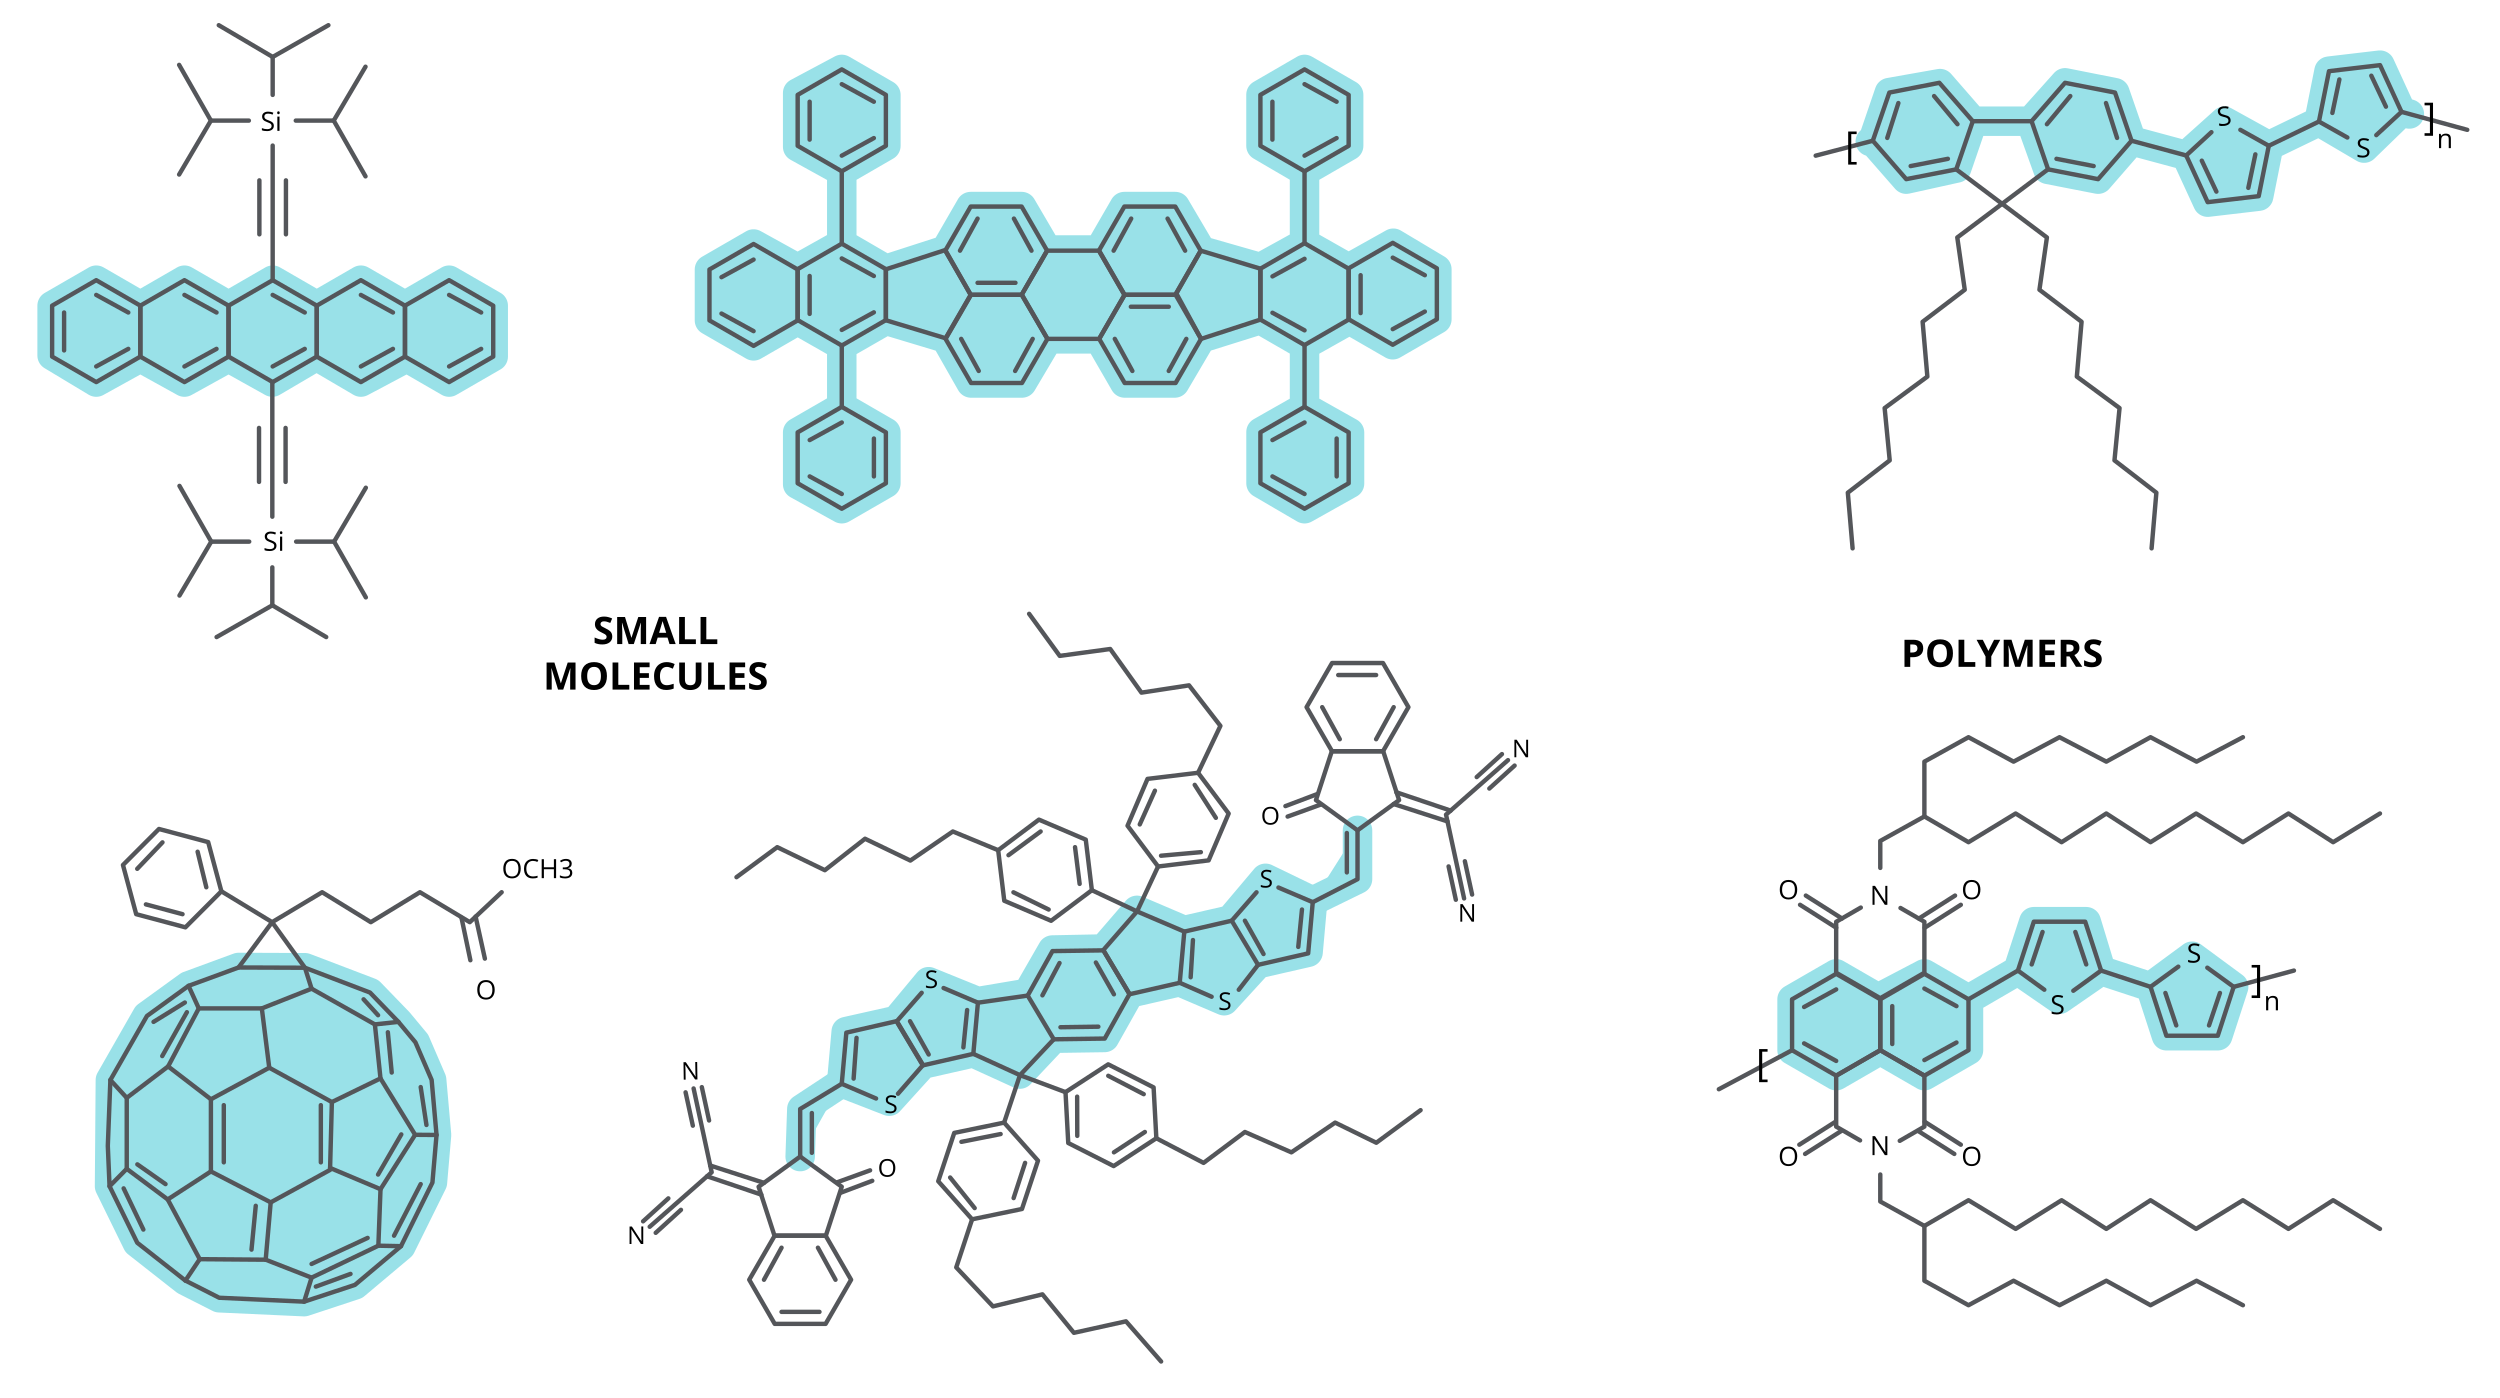 <svg viewBox="0 0 848 474.11" height="474.11" width="848" xmlns="http://www.w3.org/2000/svg">
  <defs>
    <style>
      .cls-1 {
        fill: #99e1e8;
        stroke: #99e1e8;
        stroke-width: 10px;
      }

      .cls-1, .cls-2 {
        stroke-linecap: round;
        stroke-linejoin: round;
      }

      .cls-2 {
        fill: none;
        stroke: #54565a;
        stroke-width: 1.5px;
      }
    </style>
  </defs>
  <g data-sanitized-data-name="Layer 3" data-name="Layer 3" id="Layer_3">
    <polygon points="287.04 349.91 285.48 367.27 301.61 373.53 312.98 360.99 330.11 357.11 345.94 364.33 357.41 352.17 374.68 351.91 383.13 336.88 400.13 332.99 415.23 339.45 426.71 326.9 443.7 323.02 445.26 305.66 429.26 297.92 417.35 312.04 401.69 315.63 385.66 308.79 374.35 321.9 356.97 322.25 348.55 336.9 331.67 339.75 314.97 332.99 304.08 346.09 287.04 349.91" class="cls-1"></polygon>
    <polyline points="285.48 367.27 271.98 376.17 271.42 392.31" class="cls-1"></polyline>
    <polyline points="445.26 305.66 460.47 298.22 460.47 281.65" class="cls-1"></polyline>
    <polygon points="255.61 82.77 240.65 91.41 240.65 108.68 255.61 117.32 270.57 108.68 285.53 117.21 285.53 138.01 270.57 146.65 270.57 164.29 285.53 172.56 300.49 163.93 300.49 146.65 285.53 138.01 285.53 117.21 300.49 108.63 320.74 114.73 329.38 129.91 346.65 129.91 355.51 114.95 372.85 114.95 381.49 129.91 398.46 129.91 407.4 114.72 427.53 108.41 442.5 117.05 442.5 138.14 427.74 146.53 427.74 163.93 442.5 172.56 457.76 164.01 457.76 146.71 442.5 138.14 442.5 117.05 457.76 108.48 472.42 116.94 487.38 108.3 487.38 91.32 472.61 82.5 457.46 90.98 442.5 82.5 442.5 58.1 457.46 49.46 457.46 32.18 442.5 23.54 427.73 32.11 427.73 49.46 442.5 58.1 442.5 82.5 427.53 90.77 407.47 85.03 398.65 70.07 381.38 70.07 372.86 84.81 355.18 84.81 346.54 70.07 329.26 70.07 320.74 84.81 300.49 91.35 285.53 82.66 285.53 58.1 300.49 49.46 300.49 32.18 285.53 23.54 270.57 31.53 270.57 49.82 285.53 58.1 285.53 82.66 270.57 91.04 255.61 82.77" class="cls-1"></polygon>
    <polygon points="17.68 103.68 32.64 95.04 47.6 103.68 62.56 95.04 77.53 103.68 92.49 95.04 107.45 103.68 122.41 95.04 137.37 103.68 152.33 95.04 167.3 103.68 167.3 120.96 152.33 129.6 138 121.32 122.41 129.6 107.38 120.78 92.37 129.6 77.53 121.32 62.56 129.6 47.6 121.32 32.64 129.6 17.68 120.59 17.68 103.68" class="cls-1"></polygon>
    <polygon points="49.85 344.61 37.44 366.34 37.16 402.38 46.56 421.55 62.89 434.38 74.36 440.2 103.16 441.52 120.4 435.83 136.01 422.7 146.68 401.12 148.07 384.98 146.41 366.3 140.91 353.56 135.13 346.62 125.5 336.67 103.44 328.26 80.92 328.17 63.95 334.4 49.85 344.61" class="cls-1"></polygon>
    <g>
      <path d="M207.68,215.92c0,.83-.3,1.48-.9,1.96s-1.43.72-2.49.72c-.98,0-1.85-.18-2.6-.55v-1.81c.62.28,1.14.47,1.57.58s.82.17,1.18.17c.43,0,.75-.08.98-.25.23-.16.34-.41.34-.73,0-.18-.05-.34-.15-.48-.1-.14-.25-.28-.44-.41-.19-.13-.59-.34-1.19-.62-.56-.26-.98-.52-1.26-.76s-.5-.53-.67-.85c-.17-.32-.25-.7-.25-1.13,0-.81.28-1.45.83-1.92.55-.47,1.31-.7,2.28-.7.48,0,.93.06,1.37.17.43.11.89.27,1.36.48l-.63,1.51c-.49-.2-.9-.34-1.22-.42-.32-.08-.64-.12-.95-.12-.37,0-.65.09-.85.26-.2.17-.3.4-.3.67,0,.17.04.32.12.45s.21.25.38.37c.17.12.59.33,1.23.64.86.41,1.45.82,1.77,1.23s.48.92.48,1.52Z"></path>
      <path d="M213.23,218.47l-2.21-7.21h-.06c.08,1.47.12,2.44.12,2.94v4.27h-1.74v-9.19h2.65l2.17,7.03h.04l2.31-7.03h2.65v9.19h-1.82v-4.35c0-.21,0-.44,0-.71,0-.27.03-.98.08-2.14h-.06l-2.37,7.2h-1.78Z"></path>
      <path d="M227.1,218.47l-.67-2.19h-3.35l-.67,2.19h-2.1l3.24-9.23h2.38l3.26,9.23h-2.1ZM225.97,214.65c-.62-1.98-.96-3.1-1.04-3.36s-.13-.46-.17-.62c-.14.54-.53,1.86-1.19,3.98h2.39Z"></path>
      <path d="M230.36,218.47v-9.19h1.95v7.58h3.73v1.61h-5.68Z"></path>
      <path d="M237.63,218.47v-9.19h1.95v7.58h3.73v1.61h-5.68Z"></path>
      <path d="M189.29,233.91l-2.21-7.21h-.06c.08,1.47.12,2.44.12,2.94v4.27h-1.74v-9.19h2.65l2.17,7.03h.04l2.31-7.03h2.65v9.19h-1.82v-4.35c0-.21,0-.44,0-.71,0-.27.03-.98.08-2.14h-.06l-2.37,7.2h-1.78Z"></path>
      <path d="M205.87,229.31c0,1.52-.38,2.69-1.13,3.51-.75.82-1.84,1.23-3.24,1.23s-2.49-.41-3.24-1.23c-.75-.82-1.13-1.99-1.13-3.52s.38-2.7,1.13-3.5,1.84-1.21,3.25-1.21,2.49.41,3.24,1.22c.75.81,1.12,1.98,1.12,3.51ZM199.17,229.31c0,1.03.19,1.8.58,2.32s.97.78,1.75.78c1.55,0,2.33-1.03,2.33-3.1s-.77-3.1-2.32-3.1c-.78,0-1.36.26-1.75.78-.39.52-.59,1.3-.59,2.32Z"></path>
      <path d="M207.78,233.91v-9.19h1.95v7.58h3.73v1.61h-5.68Z"></path>
      <path d="M220.34,233.91h-5.29v-9.19h5.29v1.6h-3.34v2.02h3.11v1.6h-3.11v2.37h3.34v1.61Z"></path>
      <path d="M226.16,226.22c-.73,0-1.3.28-1.7.83-.4.55-.6,1.32-.6,2.3,0,2.05.77,3.07,2.31,3.07.65,0,1.43-.16,2.34-.48v1.63c-.75.31-1.6.47-2.53.47-1.34,0-2.36-.41-3.07-1.22-.71-.81-1.06-1.97-1.06-3.49,0-.96.17-1.79.52-2.51s.85-1.27,1.5-1.65c.65-.38,1.42-.58,2.29-.58s1.79.22,2.69.65l-.63,1.58c-.34-.16-.69-.31-1.04-.43-.35-.12-.69-.18-1.02-.18Z"></path>
      <path d="M237.94,224.73v5.95c0,.68-.15,1.27-.46,1.79s-.74.9-1.32,1.18c-.57.27-1.25.41-2.04.41-1.18,0-2.1-.3-2.75-.91-.65-.61-.98-1.43-.98-2.49v-5.92h1.94v5.62c0,.71.14,1.23.43,1.56s.76.5,1.41.5,1.1-.17,1.39-.5c.29-.33.43-.86.43-1.57v-5.61h1.94Z"></path>
      <path d="M240.19,233.91v-9.19h1.95v7.58h3.73v1.61h-5.68Z"></path>
      <path d="M252.75,233.91h-5.29v-9.19h5.29v1.6h-3.34v2.02h3.11v1.6h-3.11v2.37h3.34v1.61Z"></path>
      <path d="M260.09,231.36c0,.83-.3,1.48-.9,1.96s-1.43.72-2.49.72c-.98,0-1.85-.18-2.6-.55v-1.81c.62.28,1.14.47,1.57.58s.82.17,1.18.17c.43,0,.75-.08.98-.25.23-.16.34-.41.34-.73,0-.18-.05-.34-.15-.48-.1-.14-.25-.28-.44-.41-.19-.13-.59-.34-1.19-.62-.56-.26-.98-.52-1.26-.76s-.5-.53-.67-.85c-.17-.32-.25-.7-.25-1.13,0-.81.28-1.45.83-1.92.55-.47,1.31-.7,2.28-.7.48,0,.93.06,1.37.17.43.11.89.27,1.36.48l-.63,1.51c-.49-.2-.9-.34-1.22-.42-.32-.08-.64-.12-.95-.12-.37,0-.65.09-.85.26-.2.17-.3.4-.3.67,0,.17.04.32.12.45s.21.25.38.37c.17.12.59.33,1.23.64.86.41,1.45.82,1.77,1.23s.48.92.48,1.52Z"></path>
    </g>
    <g>
      <path d="M652.36,219.87c0,.99-.31,1.74-.93,2.27s-1.5.79-2.64.79h-.84v3.27h-1.95v-9.19h2.94c1.11,0,1.96.24,2.54.72.58.48.87,1.2.87,2.15ZM647.96,221.33h.64c.6,0,1.05-.12,1.34-.36.3-.24.45-.58.45-1.03s-.12-.79-.37-1.01-.64-.33-1.17-.33h-.89v2.73Z"></path>
      <path d="M662.44,221.59c0,1.52-.38,2.69-1.13,3.51-.75.82-1.83,1.23-3.24,1.23s-2.49-.41-3.24-1.23c-.75-.82-1.13-1.99-1.13-3.52s.38-2.7,1.13-3.5c.76-.81,1.84-1.21,3.25-1.21s2.49.41,3.24,1.22c.75.81,1.12,1.98,1.12,3.51ZM655.73,221.59c0,1.03.2,1.8.58,2.32s.97.78,1.75.78c1.55,0,2.33-1.03,2.33-3.1s-.77-3.1-2.32-3.1c-.78,0-1.36.26-1.75.78-.39.52-.59,1.3-.59,2.32Z"></path>
      <path d="M664.34,226.19v-9.19h1.95v7.58h3.73v1.61h-5.68Z"></path>
      <path d="M674.47,220.79l1.92-3.78h2.1l-3.05,5.61v3.58h-1.94v-3.51l-3.05-5.68h2.11l1.9,3.78Z"></path>
      <path d="M683.54,226.19l-2.21-7.21h-.06c.08,1.47.12,2.44.12,2.94v4.27h-1.74v-9.19h2.65l2.17,7.03h.04l2.31-7.03h2.65v9.19h-1.82v-4.35c0-.21,0-.44,0-.71,0-.27.03-.98.08-2.14h-.06l-2.37,7.2h-1.79Z"></path>
      <path d="M697.07,226.19h-5.29v-9.19h5.29v1.6h-3.34v2.02h3.11v1.6h-3.11v2.37h3.34v1.61Z"></path>
      <path d="M700.94,222.67v3.53h-1.95v-9.19h2.68c1.25,0,2.17.23,2.77.68.6.45.9,1.15.9,2.07,0,.54-.15,1.02-.45,1.44-.3.42-.72.75-1.26.99,1.38,2.07,2.28,3.4,2.7,4h-2.16l-2.19-3.53h-1.04ZM700.94,221.08h.63c.62,0,1.07-.1,1.36-.31.29-.21.44-.53.44-.97s-.15-.75-.45-.93c-.3-.18-.76-.28-1.39-.28h-.59v2.48Z"></path>
      <path d="M712.91,223.64c0,.83-.3,1.48-.9,1.96s-1.43.72-2.49.72c-.98,0-1.85-.18-2.6-.55v-1.81c.62.28,1.14.47,1.57.58s.82.17,1.18.17c.43,0,.75-.08.98-.25.23-.16.34-.41.34-.73,0-.18-.05-.34-.15-.48-.1-.14-.25-.28-.44-.41-.2-.13-.59-.34-1.19-.62-.56-.26-.98-.52-1.26-.76-.28-.24-.5-.53-.67-.85-.17-.32-.25-.7-.25-1.13,0-.81.28-1.45.83-1.92.55-.47,1.31-.7,2.28-.7.48,0,.93.06,1.37.17.43.11.89.27,1.36.48l-.63,1.51c-.49-.2-.9-.34-1.22-.42s-.64-.12-.95-.12c-.37,0-.65.09-.85.26-.2.17-.3.4-.3.67,0,.17.04.32.12.45.08.13.21.25.38.37.17.12.59.33,1.24.64.86.41,1.45.82,1.77,1.23s.48.92.48,1.52Z"></path>
    </g>
    <polygon points="790 24.14 807.31 22.1 814.59 37.94 817.25 38.66 814.59 37.94 801.9 50.24 786.58 41.23 769.57 49.45 766.15 66.54 748.84 68.57 741.56 52.74 723.02 47.74 711.68 60.77 694.66 57.45 688.8 41.11 669.17 41.11 663.72 56.98 646.6 60.77 635.26 47.81 634.4 48 635.26 47.81 640.87 31.4 658.06 28.36 669.17 41.11 688.8 41.11 700.46 28.09 717.38 31.45 723.02 47.74 741.56 52.74 754.51 41.13 769.57 49.45 786.58 41.23 790 24.14" class="cls-1"></polygon>
    <polygon points="607.87 338.96 622.83 330.32 637.07 338.54 652.75 330.32 667.71 338.96 684.48 329.22 689.87 312.64 707.65 312.64 712.69 329.22 729.46 334.74 743.56 324.35 757.66 334.74 752.27 351.32 734.84 351.32 729.46 334.74 712.69 329.22 698.59 338.96 684.48 329.22 667.71 338.96 667.71 356.23 652.75 364.87 637.79 356.23 622.83 364.87 607.87 356.23 607.87 338.96" class="cls-1"></polygon>
  </g>
  <g data-sanitized-data-name="Layer 2" data-name="Layer 2" id="Layer_2">
    <polygon points="352.4 278.02 338.58 288.39 340.65 305.54 356.53 312.33 370.36 301.96 368.29 284.81 352.4 278.02" class="cls-2"></polygon>
    <line y2="308.51" x2="355.7" y1="302.67" x1="343.76" class="cls-2"></line>
    <line y2="287.36" x2="364.65" y1="299.81" x1="366.21" class="cls-2"></line>
    <line y2="282.04" x2="352.98" y1="290.08" x1="342.08" class="cls-2"></line>
    <polygon points="382.46 280.09 392.82 293.91 409.97 291.84 416.76 275.96 406.39 262.13 389.24 264.2 382.46 280.09" class="cls-2"></polygon>
    <line y2="266.23" x2="405.25" y1="277.41" x1="412.42" class="cls-2"></line>
    <line y2="279.65" x2="386.61" y1="268.2" x1="391.75" class="cls-2"></line>
    <line y2="290.26" x2="393.83" y1="289.05" x1="407.33" class="cls-2"></line>
    <polygon points="469.11 224.9 451.83 224.9 443.19 239.87 451.83 254.83 469.11 254.83 477.74 239.87 469.11 224.9" class="cls-2"></polygon>
    <line y2="239.87" x2="472.74" y1="250.74" x1="466.78" class="cls-2"></line>
    <line y2="228.97" x2="453.93" y1="228.97" x1="466.78" class="cls-2"></line>
    <line y2="239.87" x2="448.49" y1="250.74" x1="454.45" class="cls-2"></line>
    <polygon points="460.47 281.65 474.57 271.4 469.18 254.83 451.75 254.83 446.37 271.4 460.47 281.65" class="cls-2"></polygon>
    <polyline points="406.39 262.13 413.96 246.22 403.32 232.47 387.18 234.94 376.59 220.14 359.46 222.48 349.08 208.21" class="cls-2"></polyline>
    <polyline points="338.58 288.39 323.2 282.04 308.79 291.9 293.42 284.5 279.79 295.17 263.64 287.36 249.82 297.54" class="cls-2"></polyline>
    <line y2="273.43" x2="436.02" y1="269.4" x1="446.67" class="cls-2"></line>
    <line y2="276.98" x2="436.76" y1="272.93" x1="447.92" class="cls-2"></line>
    <polyline points="496.62 304.75 490.49 276.33 511.51 257.84" class="cls-2"></polyline>
    <line y2="278.62" x2="490.98" y1="272.73" x1="472.74" class="cls-2"></line>
    <line y2="274.96" x2="492.05" y1="268.74" x1="473.65" class="cls-2"></line>
    <line y2="267.47" x2="505.18" y1="259.69" x1="513.75" class="cls-2"></line>
    <line y2="263.58" x2="500.9" y1="255.79" x1="509.46" class="cls-2"></line>
    <path d="M518.33,256.86h-.79l-3.25-4.99h-.03c.04.58.07,1.12.07,1.61v3.38h-.64v-5.94h.78l3.24,4.96h.03c0-.07-.02-.31-.04-.7-.02-.4-.03-.68-.02-.85v-3.41h.65v5.94Z"></path>
    <path d="M433.65,276.72c0,.95-.24,1.7-.72,2.24s-1.15.82-2.01.82-1.55-.27-2.03-.8c-.48-.54-.71-1.29-.71-2.27s.24-1.72.72-2.25c.48-.53,1.15-.8,2.03-.8s1.52.27,2,.81.72,1.29.72,2.24ZM428.91,276.72c0,.8.17,1.41.51,1.83s.84.62,1.49.62,1.16-.21,1.49-.62c.34-.41.5-1.03.5-1.83s-.17-1.4-.5-1.82c-.33-.41-.83-.62-1.48-.62s-1.16.21-1.5.62c-.34.42-.51,1.02-.51,1.81Z"></path>
    <path d="M499.99,312.63h-.79l-3.25-4.99h-.03c.04.59.07,1.12.07,1.61v3.38h-.64v-5.94h.78l3.24,4.96h.03c0-.07-.02-.31-.04-.71s-.03-.68-.02-.85v-3.41h.65v5.94Z"></path>
    <line y2="293.89" x2="491.36" y1="305.2" x1="493.82" class="cls-2"></line>
    <line y2="292.13" x2="496.88" y1="303.44" x1="499.34" class="cls-2"></line>
    <polygon points="385.69 309.15 374.23 322.28 383.17 337.24 400.16 333.36 401.72 316 385.69 309.15" class="cls-2"></polygon>
    <polyline points="426.21 302.67 417.8 312.3 426.74 327.27 443.73 323.38 445.29 306.02 433.65 301.05" class="cls-2"></polyline>
    <path d="M431.41,299.47c0,.52-.19.93-.57,1.22-.38.29-.89.44-1.54.44-.7,0-1.25-.09-1.63-.27v-.67c.24.1.51.18.8.24s.57.09.85.09c.46,0,.81-.09,1.04-.26.23-.17.35-.42.35-.73,0-.21-.04-.37-.12-.51-.08-.13-.22-.25-.41-.36-.19-.11-.49-.24-.88-.38-.55-.2-.95-.43-1.18-.7-.24-.27-.36-.62-.36-1.06,0-.46.17-.82.52-1.09.34-.27.8-.41,1.37-.41s1.13.11,1.63.33l-.22.6c-.49-.21-.97-.31-1.43-.31-.37,0-.65.08-.86.24-.21.16-.31.38-.31.65,0,.21.04.37.11.51.08.13.2.25.38.36.18.11.46.23.83.36.62.22,1.05.46,1.29.72.23.25.35.58.35.99Z"></path>
    <line y2="312.3" x2="417.8" y1="316" x1="401.72" class="cls-2"></line>
    <line y2="338.09" x2="410.98" y1="333.36" x1="400.16" class="cls-2"></line>
    <line y2="335.72" x2="420.19" y1="327.27" x1="426.74" class="cls-2"></line>
    <path d="M417.38,341c0,.52-.19.93-.57,1.22-.38.29-.89.44-1.54.44-.7,0-1.25-.09-1.63-.27v-.67c.24.1.51.18.8.24s.57.09.85.09c.46,0,.81-.09,1.04-.26.23-.17.35-.42.35-.73,0-.21-.04-.37-.12-.51-.08-.13-.22-.25-.41-.36-.19-.11-.49-.24-.88-.38-.55-.2-.95-.43-1.18-.7-.24-.27-.36-.62-.36-1.06,0-.46.17-.82.52-1.09.34-.27.8-.41,1.37-.41s1.13.11,1.63.33l-.22.6c-.49-.21-.97-.31-1.43-.31-.37,0-.65.08-.86.24-.21.16-.31.38-.31.65,0,.21.04.37.11.51.08.13.2.25.38.36.18.11.46.23.83.36.62.22,1.05.46,1.29.72.23.25.35.58.35.99Z"></path>
    <polygon points="357.44 352.53 374.72 352.28 383.13 337.19 374.28 322.36 357 322.61 348.59 337.7 357.44 352.53" class="cls-2"></polygon>
    <line y2="337.62" x2="353.59" y1="326.66" x1="359.39" class="cls-2"></line>
    <line y2="348.25" x2="372.56" y1="348.44" x1="359.71" class="cls-2"></line>
    <line y2="337.27" x2="377.84" y1="326.48" x1="371.72" class="cls-2"></line>
    <polyline points="370.36 301.96 385.69 309.15 392.82 293.91" class="cls-2"></polyline>
    <polyline points="460.47 281.65 460.47 298.22 445.29 306.02" class="cls-2"></polyline>
    <line y2="331.49" x2="403.87" y1="318.86" x1="404.65" class="cls-2"></line>
    <line y2="323.6" x2="428.59" y1="312.3" x1="422.27" class="cls-2"></line>
    <line y2="308.51" x2="441.63" y1="321.19" x1="440.37" class="cls-2"></line>
    <polyline points="312.63 336.76 304.21 346.39 313.15 361.35 330.15 357.47 331.71 340.11 320.06 335.14" class="cls-2"></polyline>
    <path d="M317.82,333.56c0,.52-.19.93-.57,1.22s-.89.44-1.54.44c-.7,0-1.25-.09-1.63-.27v-.67c.24.1.51.18.8.24s.57.09.85.09c.46,0,.81-.09,1.04-.26.23-.17.35-.42.35-.73,0-.21-.04-.37-.12-.51s-.22-.25-.41-.36c-.19-.11-.49-.24-.88-.38-.55-.2-.95-.43-1.18-.7-.24-.27-.36-.62-.36-1.06,0-.46.17-.82.52-1.09.34-.27.8-.41,1.37-.41s1.13.11,1.63.33l-.22.6c-.49-.21-.97-.31-1.43-.31-.37,0-.65.08-.86.24-.21.16-.31.38-.31.65,0,.21.04.37.11.51.08.13.2.25.38.36.18.11.46.23.83.36.62.22,1.05.46,1.29.72.23.25.35.58.35.99Z"></path>
    <line y2="357.69" x2="315.01" y1="346.39" x1="308.68" class="cls-2"></line>
    <line y2="342.6" x2="328.05" y1="355.28" x1="326.78" class="cls-2"></line>
    <line y2="337.7" x2="348.59" y1="340.11" x1="331.71" class="cls-2"></line>
    <polyline points="330.15 357.47 345.97 364.69 357.44 352.53" class="cls-2"></polyline>
    <polygon points="340.6 380.79 323.68 384.28 318.25 400.68 329.74 413.59 346.65 410.09 352.09 393.7 340.6 380.79" class="cls-2"></polygon>
    <line y2="409.78" x2="330.61" y1="399.41" x1="322.29" class="cls-2"></line>
    <line y2="394.45" x2="347.71" y1="406.39" x1="343.82" class="cls-2"></line>
    <line y2="384.67" x2="339.41" y1="387.31" x1="326.12" class="cls-2"></line>
    <polygon points="391.3 368.85 375.9 361.03 361.42 370.46 362.35 387.71 377.75 395.53 392.23 386.1 391.3 368.85" class="cls-2"></polygon>
    <line y2="385.28" x2="365.41" y1="371.99" x1="365.37" class="cls-2"></line>
    <line y2="383.97" x2="388.34" y1="390.87" x1="377.85" class="cls-2"></line>
    <line y2="371.14" x2="387.95" y1="364.91" x1="375.92" class="cls-2"></line>
    <polyline points="361.42 370.46 345.97 364.69 340.6 380.79" class="cls-2"></polyline>
    <polyline points="392.23 386.1 408.25 394.45 422.27 383.97 438.03 390.87 452.88 380.79 466.84 387.62 481.86 376.57" class="cls-2"></polyline>
    <polyline points="329.74 413.59 324.36 429.9 336.82 443.13 353.59 439.04 364.27 452.09 381.93 448.19 393.85 461.82" class="cls-2"></polyline>
    <line y2="295.92" x2="456.85" y1="282.56" x1="456.85" class="cls-2"></line>
    <polygon points="262.78 449.05 280.05 449.05 288.69 434.09 280.05 419.13 262.78 419.13 254.14 434.09 262.78 449.05" class="cls-2"></polygon>
    <line y2="434.09" x2="259.14" y1="423.22" x1="265.1" class="cls-2"></line>
    <line y2="444.99" x2="277.96" y1="444.99" x1="265.1" class="cls-2"></line>
    <line y2="434.09" x2="283.4" y1="423.22" x1="277.44" class="cls-2"></line>
    <polygon points="271.42 392.31 257.32 402.55 262.7 419.13 280.13 419.13 285.52 402.55 271.42 392.31" class="cls-2"></polygon>
    <line y2="400.53" x2="295.87" y1="404.56" x1="285.21" class="cls-2"></line>
    <line y2="396.98" x2="295.13" y1="401.03" x1="283.96" class="cls-2"></line>
    <polyline points="235.27 369.21 241.4 397.63 220.38 416.12" class="cls-2"></polyline>
    <line y2="395.34" x2="240.9" y1="401.23" x1="259.14" class="cls-2"></line>
    <line y2="399" x2="239.84" y1="405.22" x1="258.23" class="cls-2"></line>
    <line y2="406.49" x2="226.7" y1="414.27" x1="218.14" class="cls-2"></line>
    <line y2="410.38" x2="230.98" y1="418.17" x1="222.42" class="cls-2"></line>
    <path d="M218.2,421.97h-.79l-3.25-4.99h-.03c.04.59.06,1.12.06,1.61v3.38h-.64v-5.94h.78l3.24,4.96h.03c0-.07-.02-.31-.04-.71s-.03-.68-.02-.85v-3.41h.65v5.94Z"></path>
    <path d="M303.7,396.16c0,.95-.24,1.7-.72,2.24-.48.54-1.15.82-2.01.82s-1.55-.27-2.03-.8-.71-1.29-.71-2.27.24-1.72.72-2.25c.48-.53,1.15-.8,2.03-.8s1.52.27,2,.81.72,1.29.72,2.24ZM298.97,396.16c0,.8.17,1.41.51,1.83.34.42.84.62,1.49.62s1.16-.21,1.49-.62c.34-.41.5-1.03.5-1.83s-.17-1.4-.5-1.82c-.33-.41-.83-.62-1.48-.62s-1.16.21-1.5.62c-.34.42-.51,1.02-.51,1.81Z"></path>
    <path d="M236.57,366.16h-.79s-3.32-4.93-3.32-4.93h-.03c.05.59.08,1.12.09,1.61l.05,3.38h-.64s-.09-5.93-.09-5.93h.78s3.31,4.91,3.31,4.91h.03c0-.07-.02-.31-.05-.71-.02-.4-.04-.68-.03-.85l-.05-3.41h.65s.09,5.93.09,5.93Z"></path>
    <line y2="380.07" x2="240.52" y1="368.76" x1="238.06" class="cls-2"></line>
    <line y2="381.83" x2="235.01" y1="370.52" x1="232.55" class="cls-2"></line>
    <polyline points="304.6 370.99 313.01 361.35 304.07 346.39 287.08 350.27 285.52 367.63 297.16 372.61" class="cls-2"></polyline>
    <line y2="365.86" x2="289.55" y1="352.04" x1="290.54" class="cls-2"></line>
    <polyline points="271.42 392.31 271.42 376.17 285.52 367.63" class="cls-2"></polyline>
    <line y2="391.03" x2="275.38" y1="377.54" x1="275.38" class="cls-2"></line>
    <path d="M304.11,375.96c0,.52-.19.93-.57,1.22s-.89.44-1.54.44c-.7,0-1.25-.09-1.63-.27v-.67c.24.1.51.18.8.24s.57.09.85.09c.46,0,.81-.09,1.04-.26.23-.17.35-.42.35-.73,0-.21-.04-.37-.12-.51s-.22-.25-.41-.36c-.19-.11-.49-.24-.88-.38-.55-.2-.95-.43-1.18-.7-.24-.27-.36-.62-.36-1.06,0-.46.17-.82.52-1.09.34-.27.8-.41,1.37-.41s1.13.11,1.63.33l-.22.6c-.49-.21-.97-.31-1.43-.31-.37,0-.65.08-.86.24-.21.16-.31.38-.31.65,0,.21.04.37.11.51.08.13.2.25.38.36.18.11.46.23.83.36.62.22,1.05.46,1.29.72.23.25.35.58.35.99Z"></path>
    <polygon points="329.26 99.99 346.54 99.99 355.18 85.03 346.54 70.07 329.26 70.07 320.63 85.03 329.26 99.99" class="cls-2"></polygon>
    <line y2="85.03" x2="325.63" y1="74.15" x1="331.59" class="cls-2"></line>
    <line y2="95.93" x2="344.44" y1="95.93" x1="331.59" class="cls-2"></line>
    <line y2="85.03" x2="349.88" y1="74.15" x1="343.92" class="cls-2"></line>
    <polygon points="346.65 99.99 329.38 99.99 320.74 114.95 329.38 129.91 346.65 129.91 355.29 114.95 346.65 99.99" class="cls-2"></polygon>
    <line y2="114.95" x2="350.29" y1="125.83" x1="344.33" class="cls-2"></line>
    <line y2="114.95" x2="326.03" y1="125.83" x1="331.99" class="cls-2"></line>
    <g>
      <polygon points="398.76 99.99 381.49 99.99 372.85 114.95 381.49 129.91 398.76 129.91 407.4 114.95 398.76 99.99" class="cls-2"></polygon>
      <line y2="114.95" x2="402.4" y1="125.83" x1="396.44" class="cls-2"></line>
      <line y2="104.05" x2="383.59" y1="104.05" x1="396.44" class="cls-2"></line>
      <line y2="114.95" x2="378.14" y1="125.83" x1="384.1" class="cls-2"></line>
      <polygon points="381.38 99.99 398.65 99.99 407.29 85.03 398.65 70.07 381.38 70.07 372.74 85.03 381.38 99.99" class="cls-2"></polygon>
      <line y2="85.03" x2="377.74" y1="74.15" x1="383.7" class="cls-2"></line>
      <line y2="85.03" x2="402" y1="74.15" x1="396.04" class="cls-2"></line>
    </g>
    <polygon points="355.29 114.95 372.82 114.95 381.46 99.99 372.82 85.03 355.18 85.03 346.54 99.99 355.29 114.95" class="cls-2"></polygon>
    <polygon points="427.53 32.18 427.53 49.46 442.5 58.1 457.46 49.46 457.46 32.18 442.5 23.54 427.53 32.18" class="cls-2"></polygon>
    <line y2="28.55" x2="442.5" y1="34.51" x1="453.37" class="cls-2"></line>
    <line y2="47.36" x2="431.6" y1="34.51" x1="431.6" class="cls-2"></line>
    <line y2="52.8" x2="442.5" y1="46.84" x1="453.37" class="cls-2"></line>
    <g>
      <polygon points="457.46 163.93 457.46 146.65 442.5 138.01 427.53 146.65 427.53 163.93 442.5 172.56 457.46 163.93" class="cls-2"></polygon>
      <line y2="167.56" x2="442.5" y1="161.6" x1="431.62" class="cls-2"></line>
      <line y2="148.75" x2="453.39" y1="161.6" x1="453.4" class="cls-2"></line>
      <line y2="143.31" x2="442.5" y1="149.27" x1="431.62" class="cls-2"></line>
    </g>
    <polygon points="457.46 91.02 457.46 108.3 472.42 116.94 487.38 108.3 487.38 91.02 472.42 82.38 457.46 91.02" class="cls-2"></polygon>
    <line y2="87.39" x2="472.42" y1="93.35" x1="483.3" class="cls-2"></line>
    <line y2="106.2" x2="461.52" y1="93.35" x1="461.52" class="cls-2"></line>
    <line y2="111.64" x2="472.42" y1="105.68" x1="483.3" class="cls-2"></line>
    <polygon points="457.46 108.41 457.46 91.14 442.5 82.5 427.53 91.14 427.53 108.41 442.5 117.05 457.46 108.41" class="cls-2"></polygon>
    <line y2="112.05" x2="442.5" y1="106.09" x1="431.62" class="cls-2"></line>
    <line y2="87.79" x2="442.5" y1="93.75" x1="431.62" class="cls-2"></line>
    <polygon points="399.02 99.54 407.4 114.95 427.53 108.41 427.53 91.14 407.29 85.03 399.02 99.54" class="cls-2"></polygon>
    <line y2="58.1" x2="442.5" y1="82.5" x1="442.5" class="cls-2"></line>
    <line y2="138.01" x2="442.5" y1="117.05" x1="442.5" class="cls-2"></line>
    <polygon points="329.26 99.99 320.63 84.81 300.49 91.35 300.49 108.63 320.74 114.73 329.26 99.99" class="cls-2"></polygon>
    <polygon points="270.57 91.29 270.57 108.57 285.53 117.21 300.49 108.57 300.49 91.29 285.53 82.66 270.57 91.29" class="cls-2"></polygon>
    <line y2="87.66" x2="285.53" y1="93.62" x1="296.41" class="cls-2"></line>
    <line y2="106.47" x2="274.63" y1="93.62" x1="274.63" class="cls-2"></line>
    <line y2="111.91" x2="285.53" y1="105.95" x1="296.41" class="cls-2"></line>
    <polygon points="270.57 108.68 270.57 91.41 255.61 82.77 240.65 91.41 240.65 108.68 255.61 117.32 270.57 108.68" class="cls-2"></polygon>
    <line y2="112.32" x2="255.61" y1="106.36" x1="244.73" class="cls-2"></line>
    <line y2="88.06" x2="255.61" y1="94.02" x1="244.73" class="cls-2"></line>
    <polygon points="270.57 32.18 270.57 49.46 285.53 58.1 300.49 49.46 300.49 32.18 285.53 23.54 270.57 32.18" class="cls-2"></polygon>
    <line y2="28.55" x2="285.53" y1="34.51" x1="296.41" class="cls-2"></line>
    <line y2="47.36" x2="274.63" y1="34.51" x1="274.63" class="cls-2"></line>
    <line y2="52.8" x2="285.53" y1="46.84" x1="296.41" class="cls-2"></line>
    <g>
      <polygon points="300.49 163.93 300.49 146.65 285.53 138.01 270.57 146.65 270.57 163.93 285.53 172.56 300.49 163.93" class="cls-2"></polygon>
      <line y2="167.56" x2="285.53" y1="161.6" x1="274.65" class="cls-2"></line>
      <line y2="148.75" x2="296.43" y1="161.6" x1="296.43" class="cls-2"></line>
      <line y2="143.31" x2="285.53" y1="149.27" x1="274.65" class="cls-2"></line>
    </g>
    <line y2="58.1" x2="285.53" y1="82.5" x1="285.53" class="cls-2"></line>
    <line y2="138.01" x2="285.53" y1="117.05" x1="285.53" class="cls-2"></line>
    <polygon points="17.68 103.68 17.68 120.96 32.64 129.6 47.6 120.96 47.6 103.68 32.64 95.04 17.68 103.68" class="cls-2"></polygon>
    <line y2="100.04" x2="32.64" y1="106" x1="43.52" class="cls-2"></line>
    <line y2="118.86" x2="21.74" y1="106" x1="21.74" class="cls-2"></line>
    <line y2="124.3" x2="32.64" y1="118.34" x1="43.52" class="cls-2"></line>
    <g>
      <polygon points="47.6 103.68 47.6 120.96 62.56 129.6 77.53 120.96 77.53 103.68 62.56 95.04 47.6 103.68" class="cls-2"></polygon>
      <line y2="100.04" x2="62.56" y1="106" x1="73.44" class="cls-2"></line>
      <line y2="124.3" x2="62.56" y1="118.34" x1="73.44" class="cls-2"></line>
    </g>
    <g>
      <polygon points="77.53 103.68 77.53 120.96 92.49 129.6 107.45 120.96 107.45 103.68 92.49 95.04 77.53 103.68" class="cls-2"></polygon>
      <line y2="100.04" x2="92.49" y1="106" x1="103.37" class="cls-2"></line>
      <line y2="124.3" x2="92.49" y1="118.34" x1="103.37" class="cls-2"></line>
    </g>
    <g>
      <polygon points="107.45 103.68 107.45 120.96 122.41 129.6 137.37 120.96 137.37 103.68 122.41 95.04 107.45 103.68" class="cls-2"></polygon>
      <line y2="100.04" x2="122.41" y1="106" x1="133.29" class="cls-2"></line>
      <line y2="124.3" x2="122.41" y1="118.34" x1="133.29" class="cls-2"></line>
    </g>
    <g>
      <polygon points="137.37 103.68 137.37 120.96 152.33 129.6 167.3 120.96 167.3 103.68 152.33 95.04 137.37 103.68" class="cls-2"></polygon>
      <line y2="100.04" x2="152.33" y1="106" x1="163.21" class="cls-2"></line>
      <line y2="124.3" x2="152.33" y1="118.34" x1="163.21" class="cls-2"></line>
    </g>
    <line y2="49.38" x2="92.49" y1="95.04" x1="92.49" class="cls-2"></line>
    <g>
      <path d="M92.88,42.67c0,.57-.21,1.01-.62,1.32s-.97.48-1.67.48c-.76,0-1.35-.1-1.76-.29v-.72c.26.11.55.2.86.26.31.06.62.1.92.1.5,0,.87-.09,1.13-.28.25-.19.38-.45.38-.79,0-.22-.04-.41-.13-.55-.09-.14-.24-.27-.45-.39-.21-.12-.53-.26-.96-.41-.6-.21-1.03-.47-1.28-.76-.26-.29-.39-.68-.39-1.15,0-.5.19-.89.56-1.18.37-.29.87-.44,1.48-.44s1.23.12,1.76.35l-.23.65c-.53-.22-1.05-.33-1.55-.33-.4,0-.71.08-.93.25-.22.17-.33.41-.33.71,0,.22.04.41.12.55.08.14.22.27.42.39.19.12.49.25.9.39.67.24,1.14.5,1.39.77.25.28.38.63.38,1.07Z"></path>
      <path d="M94.02,38.25c0-.17.04-.29.12-.37s.18-.12.31-.12c.12,0,.22.04.3.12.08.08.13.2.13.37s-.04.29-.13.37c-.08.08-.19.12-.3.12-.12,0-.23-.04-.31-.12-.08-.08-.12-.2-.12-.37ZM94.81,44.38h-.73v-4.82h.73v4.82Z"></path>
    </g>
    <line y2="79.48" x2="87.98" y1="61.18" x1="87.98" class="cls-2"></line>
    <line y2="79.48" x2="96.99" y1="61.18" x1="96.99" class="cls-2"></line>
    <g>
      <polyline points="74.21 8.55 92.49 19.32 111.39 8.55" class="cls-2"></polyline>
      <line y2="32.19" x2="92.49" y1="19.32" x1="92.49" class="cls-2"></line>
    </g>
    <g>
      <polyline points="123.98 22.63 113.2 40.91 123.98 59.82" class="cls-2"></polyline>
      <line y2="40.91" x2="100.33" y1="40.91" x1="113.2" class="cls-2"></line>
    </g>
    <g>
      <polyline points="60.76 59.2 71.54 40.91 60.76 22.01" class="cls-2"></polyline>
      <line y2="40.91" x2="84.41" y1="40.91" x1="71.54" class="cls-2"></line>
    </g>
    <line y2="175.26" x2="92.37" y1="129.6" x1="92.37" class="cls-2"></line>
    <g>
      <path d="M93.78,185.11c0,.57-.21,1.01-.62,1.32s-.97.48-1.67.48c-.76,0-1.35-.1-1.76-.29v-.72c.26.11.55.2.86.26.31.06.62.1.92.1.5,0,.87-.09,1.13-.28.25-.19.38-.45.38-.79,0-.22-.04-.41-.13-.55-.09-.14-.24-.27-.45-.39-.21-.12-.53-.26-.96-.41-.6-.21-1.03-.47-1.28-.76-.26-.29-.39-.68-.39-1.15,0-.5.19-.89.56-1.18.37-.29.87-.44,1.48-.44s1.23.12,1.76.35l-.23.65c-.53-.22-1.05-.33-1.55-.33-.4,0-.71.08-.93.25-.22.17-.33.41-.33.71,0,.22.04.41.12.55.08.14.22.27.42.39.19.12.49.25.9.39.67.24,1.14.5,1.39.77.25.28.38.63.38,1.07Z"></path>
      <path d="M94.93,180.7c0-.17.04-.29.12-.37s.18-.12.31-.12c.12,0,.22.04.3.12.08.08.13.2.13.37s-.04.29-.13.37c-.08.08-.19.12-.3.12-.12,0-.23-.04-.31-.12-.08-.08-.12-.2-.12-.37ZM95.72,186.83h-.73v-4.82h.73v4.82Z"></path>
    </g>
    <line y2="145.16" x2="96.87" y1="163.46" x1="96.87" class="cls-2"></line>
    <line y2="145.16" x2="87.86" y1="163.46" x1="87.86" class="cls-2"></line>
    <g>
      <polyline points="110.65 216.09 92.37 205.32 73.47 216.09" class="cls-2"></polyline>
      <line y2="192.45" x2="92.37" y1="205.32" x1="92.37" class="cls-2"></line>
    </g>
    <g>
      <polyline points="60.88 202.01 71.66 183.72 60.88 164.82" class="cls-2"></polyline>
      <line y2="183.72" x2="84.53" y1="183.72" x1="71.66" class="cls-2"></line>
    </g>
    <g>
      <polyline points="124.09 165.44 113.32 183.72 124.09 202.63" class="cls-2"></polyline>
      <line y2="183.72" x2="100.45" y1="183.72" x1="113.32" class="cls-2"></line>
    </g>
    <g>
      <path d="M176.63,294.64c0,1.03-.26,1.84-.78,2.43-.52.59-1.24.88-2.17.88s-1.68-.29-2.19-.87c-.51-.58-.77-1.4-.77-2.45s.26-1.86.77-2.44c.52-.58,1.25-.86,2.2-.86s1.65.29,2.16.88c.52.59.78,1.4.78,2.43ZM171.5,294.64c0,.87.19,1.53.56,1.98s.91.68,1.62.68,1.25-.22,1.61-.67c.36-.45.55-1.11.55-1.98s-.18-1.52-.54-1.97-.9-.67-1.61-.67-1.25.22-1.63.67-.56,1.11-.56,1.96Z"></path>
      <path d="M180.81,292.01c-.71,0-1.26.24-1.67.71s-.61,1.12-.61,1.93.2,1.49.59,1.95.96.69,1.69.69c.45,0,.96-.08,1.54-.24v.66c-.45.17-1,.25-1.65.25-.95,0-1.68-.29-2.19-.86-.51-.57-.77-1.39-.77-2.45,0-.66.12-1.24.37-1.74.25-.5.61-.88,1.07-1.15.47-.27,1.02-.41,1.65-.41.67,0,1.26.12,1.77.37l-.32.64c-.49-.23-.97-.34-1.46-.34Z"></path>
      <path d="M188.63,297.87h-.75v-3.03h-3.39v3.03h-.75v-6.43h.75v2.74h3.39v-2.74h.75v6.43Z"></path>
      <path d="M193.93,292.95c0,.41-.12.75-.35,1.01-.23.26-.56.44-.98.52v.04c.52.06.9.23,1.15.49.25.26.37.61.37,1.04,0,.61-.21,1.08-.64,1.41s-1.03.5-1.81.5c-.34,0-.65-.03-.94-.08-.28-.05-.56-.14-.82-.27v-.7c.28.14.58.24.89.32.32.07.61.11.9.11,1.11,0,1.67-.44,1.67-1.31,0-.78-.61-1.17-1.84-1.17h-.63v-.63h.64c.5,0,.9-.11,1.19-.33.29-.22.44-.53.44-.92,0-.31-.11-.56-.32-.74-.22-.18-.51-.27-.88-.27-.28,0-.55.04-.8.11-.25.08-.53.22-.85.42l-.37-.49c.26-.21.57-.37.91-.49.34-.12.71-.18,1.09-.18.62,0,1.11.14,1.46.43.35.29.52.68.52,1.18Z"></path>
    </g>
    <path d="M167.8,335.75c0,1.03-.26,1.84-.78,2.43-.52.59-1.24.88-2.17.88s-1.68-.29-2.19-.87c-.51-.58-.77-1.4-.77-2.45s.26-1.86.77-2.44c.52-.58,1.25-.86,2.2-.86s1.65.29,2.16.88c.52.59.78,1.4.78,2.43ZM162.67,335.75c0,.87.19,1.53.56,1.98s.91.68,1.62.68,1.25-.22,1.61-.67c.36-.45.55-1.11.55-1.98s-.18-1.52-.54-1.97-.9-.67-1.61-.67-1.25.22-1.63.67-.56,1.11-.56,1.96Z"></path>
    <polygon points="46.2 310.09 62.89 314.55 75.09 302.33 70.61 285.64 53.92 281.19 41.71 293.41 46.2 310.09" class="cls-2"></polygon>
    <line y2="294.7" x2="46.55" y1="285.73" x1="55.11" class="cls-2"></line>
    <line y2="310.09" x2="61.91" y1="306.77" x1="49.49" class="cls-2"></line>
    <line y2="300.96" x2="69.98" y1="288.91" x1="67.03" class="cls-2"></line>
    <polygon points="80.92 328.17 103.44 328.26 105.69 335.36 88.81 342.05 67.43 342.05 63.95 334.4 80.92 328.17" class="cls-2"></polygon>
    <polyline points="88.81 342.05 91.33 362.17 71.54 372.87 57.03 361.73 67.43 342.05" class="cls-2"></polyline>
    <polyline points="135.13 346.62 140.91 353.56 146.41 366.3 148.07 384.98 140.82 384.92 129.06 365.8 127.16 347.48" class="cls-2"></polyline>
    <polyline points="91.33 362.17 112.57 373.82 129.06 365.8" class="cls-2"></polyline>
    <polyline points="63.95 334.4 49.85 344.61 37.44 366.34 42.99 372.39 57.03 361.73" class="cls-2"></polyline>
    <polyline points="71.54 372.87 71.54 397.35 91.82 407.84 111.95 396.84 112.57 373.82" class="cls-2"></polyline>
    <polyline points="111.97 396.17 129.07 403.38 140.82 384.92" class="cls-2"></polyline>
    <polyline points="148.07 384.98 146.68 401.12 136.01 422.7 128.34 422.54 129.07 403.38" class="cls-2"></polyline>
    <polyline points="37.44 366.34 36.57 388.69 37.16 402.38 42.99 396.46 42.99 372.39" class="cls-2"></polyline>
    <polyline points="71.54 397.35 56.89 406.85 42.99 396.46" class="cls-2"></polyline>
    <line y2="394.27" x2="75.91" y1="374.87" x1="75.91" class="cls-2"></line>
    <line y2="394.27" x2="108.83" y1="374.87" x1="108.83" class="cls-2"></line>
    <line y2="384.79" x2="136.12" y1="398.41" x1="128.24" class="cls-2"></line>
    <line y2="401.65" x2="142.7" y1="419.15" x1="133.66" class="cls-2"></line>
    <line y2="368.74" x2="142.7" y1="381.59" x1="144.65" class="cls-2"></line>
    <line y2="363.8" x2="132.87" y1="350.14" x1="131.56" class="cls-2"></line>
    <line y2="344.36" x2="128.24" y1="338.97" x1="123.33" class="cls-2"></line>
    <line y2="340.06" x2="62.7" y1="346.62" x1="52.08" class="cls-2"></line>
    <path d="M63.39,343.34c-.03.07-8.36,14.88-8.36,14.88" class="cls-2"></path>
    <line y2="401.65" x2="56.14" y1="394.95" x1="46.59" class="cls-2"></line>
    <line y2="423.87" x2="85.31" y1="409.01" x1="86.75" class="cls-2"></line>
    <polyline points="91.82 407.84 90.12 427.29 67.74 427.11 56.89 406.85" class="cls-2"></polyline>
    <polyline points="37.16 402.38 46.56 421.55 62.89 434.38 67.74 427.11" class="cls-2"></polyline>
    <line y2="417.07" x2="48.63" y1="403.1" x1="41.94" class="cls-2"></line>
    <polyline points="62.89 434.38 74.36 440.2 103.16 441.52 105.69 433.38 90.12 427.29" class="cls-2"></polyline>
    <polyline points="136.01 422.7 120.4 435.83 103.16 441.52" class="cls-2"></polyline>
    <line y2="433.38" x2="105.69" y1="422.54" x1="128.34" class="cls-2"></line>
    <line y2="419.9" x2="124.7" y1="428.73" x1="105.69" class="cls-2"></line>
    <line y2="432.11" x2="118.89" y1="436.42" x1="107.13" class="cls-2"></line>
    <polyline points="75.09 302.33 92.3 312.8 109.27 302.64 125.78 312.8 142.45 302.64 159.35 312.8 170.16 302.64" class="cls-2"></polyline>
    <polyline points="80.92 328.17 92.3 312.8 103.44 328.26 125.5 336.67 135.13 346.62 127.16 347.48 105.69 335.36" class="cls-2"></polyline>
    <line y2="325.71" x2="159.55" y1="311.27" x1="156.53" class="cls-2"></line>
    <line y2="325.16" x2="164.47" y1="310.93" x1="161.33" class="cls-2"></line>
    <g>
      <polygon points="646.6 60.77 663.56 57.45 669.17 41.11 657.82 28.09 640.87 31.4 635.26 47.74 646.6 60.77" class="cls-2"></polygon>
      <line y2="46.78" x2="640.16" y1="34.96" x1="643.93" class="cls-2"></line>
      <line y2="53.87" x2="660.72" y1="56.33" x1="648.1" class="cls-2"></line>
      <line y2="42.13" x2="663.97" y1="32.59" x1="656.04" class="cls-2"></line>
    </g>
    <g>
      <polygon points="711.68 60.77 694.72 57.45 689.11 41.11 700.46 28.09 717.41 31.4 723.02 47.74 711.68 60.77" class="cls-2"></polygon>
      <line y2="46.78" x2="718.11" y1="34.96" x1="714.35" class="cls-2"></line>
      <line y2="53.87" x2="697.56" y1="56.33" x1="710.17" class="cls-2"></line>
      <line y2="42.13" x2="694.31" y1="32.59" x1="702.24" class="cls-2"></line>
    </g>
    <line y2="41.11" x2="689.11" y1="41.11" x1="669.17" class="cls-2"></line>
    <polyline points="663.56 57.45 694.31 80.55 691.78 98.28 706.07 109.15 704.46 127.74 718.95 138.42 717.23 156.16 731.44 167.12 729.82 186" class="cls-2"></polyline>
    <polyline points="694.66 57.45 663.91 80.55 666.44 98.28 652.15 109.15 653.76 127.74 639.27 138.42 640.99 156.16 626.78 167.12 628.4 186" class="cls-2"></polyline>
    <line y2="52.8" x2="615.88" y1="47.74" x1="635.26" class="cls-2"></line>
    <polyline points="750.11 44.84 741.56 52.74 748.84 68.57 766.15 66.54 769.57 49.45 759.93 44.04" class="cls-2"></polyline>
    <line y2="54.5" x2="746.85" y1="64.99" x1="751.8" class="cls-2"></line>
    <line y2="52.36" x2="765.02" y1="63.72" x1="762.63" class="cls-2"></line>
    <path d="M756.61,40.63c.07.56-.09,1.02-.46,1.39-.37.36-.91.58-1.61.67-.76.09-1.35.06-1.78-.09l-.08-.72c.28.08.57.13.89.16.32.03.63.02.93-.01.5-.06.86-.2,1.09-.41.23-.22.32-.49.28-.83-.03-.22-.09-.4-.2-.53-.11-.13-.27-.24-.49-.34-.22-.1-.56-.19-1-.29-.62-.14-1.07-.34-1.36-.61-.29-.26-.46-.63-.52-1.1-.06-.49.08-.91.42-1.24.33-.34.81-.54,1.42-.61.63-.07,1.23-.03,1.79.14l-.16.67c-.55-.16-1.08-.21-1.58-.15-.39.05-.69.17-.89.36-.2.19-.28.44-.25.74.03.22.09.4.19.53.1.13.25.25.46.34.21.1.52.19.93.29.7.16,1.19.36,1.47.61.28.24.45.58.5,1.02Z"></path>
    <g>
      <polyline points="806.04 45.83 814.59 37.94 807.31 22.1 790 24.14 786.58 41.23 796.22 46.64" class="cls-2"></polyline>
      <line y2="36.18" x2="809.31" y1="25.68" x1="804.35" class="cls-2"></line>
      <line y2="38.31" x2="791.14" y1="26.95" x1="793.52" class="cls-2"></line>
      <path d="M803.72,51.66c0,.57-.21,1.01-.62,1.32-.41.32-.97.48-1.67.48-.76,0-1.35-.1-1.76-.29v-.72c.26.11.55.2.86.26.31.06.62.1.92.1.5,0,.87-.09,1.13-.28.25-.19.38-.45.38-.79,0-.22-.04-.41-.13-.55-.09-.14-.24-.27-.45-.39-.21-.12-.53-.26-.96-.41-.6-.21-1.03-.47-1.28-.76-.26-.29-.38-.68-.38-1.15,0-.5.19-.89.56-1.18.37-.29.87-.44,1.48-.44s1.23.12,1.76.35l-.23.65c-.53-.22-1.05-.33-1.55-.33-.4,0-.71.08-.93.25-.22.17-.33.41-.33.71,0,.22.04.41.12.55.08.14.22.27.42.39.2.12.49.25.9.39.67.24,1.14.5,1.39.77.25.28.38.63.38,1.07Z"></path>
    </g>
    <line y2="52.74" x2="741.56" y1="47.74" x1="723.02" class="cls-2"></line>
    <line y2="41.23" x2="786.58" y1="49.45" x1="769.57" class="cls-2"></line>
    <line y2="44.04" x2="836.89" y1="37.94" x1="814.59" class="cls-2"></line>
    <path d="M830.61,50.24v-3.12c0-.39-.09-.69-.27-.88s-.46-.29-.84-.29c-.5,0-.87.14-1.11.41-.23.27-.35.72-.35,1.35v2.53h-.73v-4.82h.59l.12.66h.04c.15-.24.36-.42.63-.55s.57-.2.9-.2c.58,0,1.02.14,1.31.42.29.28.44.73.44,1.34v3.15h-.73Z"></path>
    <path d="M822.41,45.18h1.82v-9.45h-1.82v-.89h2.87v11.22h-2.87v-.89Z"></path>
    <path d="M629.77,45.49h-1.82v9.45h1.82v.89h-2.87v-11.22h2.87v.89Z"></path>
    <polygon points="637.79 338.96 637.79 356.23 652.75 364.87 667.71 356.23 667.71 338.96 652.75 330.32 637.79 338.96" class="cls-2"></polygon>
    <line y2="335.32" x2="652.75" y1="341.28" x1="663.63" class="cls-2"></line>
    <line y2="354.13" x2="641.85" y1="341.28" x1="641.85" class="cls-2"></line>
    <line y2="359.58" x2="652.75" y1="353.62" x1="663.63" class="cls-2"></line>
    <polygon points="637.79 356.23 637.79 338.96 622.83 330.32 607.87 338.96 607.87 356.23 622.83 364.87 637.79 356.23" class="cls-2"></polygon>
    <line y2="359.87" x2="622.83" y1="353.91" x1="611.95" class="cls-2"></line>
    <line y2="335.61" x2="622.83" y1="341.57" x1="611.95" class="cls-2"></line>
    <path d="M644.4,386.97l8.35-4.82v-17.28l-14.96-8.64-14.96,8.64v17.28l8.1,4.68" class="cls-2"></path>
    <polyline points="738.88 327.89 729.46 334.74 734.84 351.32 752.27 351.32 757.66 334.74 748.72 328.24" class="cls-2"></polyline>
    <line y2="336.82" x2="734.5" y1="347.82" x1="738.19" class="cls-2"></line>
    <line y2="347.82" x2="749.3" y1="336.82" x1="753" class="cls-2"></line>
    <path d="M746.25,324.81c0,.57-.21,1.01-.62,1.32-.41.32-.97.47-1.67.47-.76,0-1.35-.1-1.76-.29v-.72c.26.11.55.2.86.26.31.06.62.1.92.1.5,0,.87-.09,1.13-.28.25-.19.38-.45.38-.79,0-.22-.04-.41-.13-.55-.09-.14-.24-.27-.45-.39-.21-.12-.53-.26-.96-.41-.6-.21-1.03-.47-1.28-.76-.26-.29-.38-.68-.38-1.15s.19-.89.56-1.18c.37-.29.87-.44,1.48-.44s1.23.12,1.76.35l-.23.65c-.53-.22-1.05-.33-1.55-.33-.4,0-.71.08-.93.25-.22.17-.33.41-.33.71,0,.22.04.41.12.55.08.14.22.27.42.39.2.12.49.25.9.39.67.24,1.14.5,1.39.77.25.28.38.63.38,1.07Z"></path>
    <polyline points="703.27 336.06 712.69 329.22 707.3 312.64 689.87 312.64 684.48 329.22 693.43 335.71" class="cls-2"></polyline>
    <line y2="327.14" x2="707.65" y1="316.13" x1="703.95" class="cls-2"></line>
    <line y2="316.13" x2="692.84" y1="327.14" x1="689.15" class="cls-2"></line>
    <path d="M699.97,342.31c0,.57-.21,1.01-.62,1.32-.41.32-.97.47-1.67.47-.76,0-1.35-.1-1.76-.29v-.72c.26.11.55.2.86.26.31.06.62.1.92.1.5,0,.87-.09,1.13-.28.25-.19.38-.45.38-.79,0-.22-.04-.41-.13-.55-.09-.14-.24-.27-.45-.39-.21-.12-.53-.26-.96-.41-.6-.21-1.03-.47-1.28-.76-.26-.29-.38-.68-.38-1.15s.19-.89.56-1.18c.37-.29.87-.44,1.48-.44s1.23.12,1.76.35l-.23.65c-.53-.22-1.05-.33-1.55-.33-.4,0-.71.08-.93.25-.22.17-.33.41-.33.71,0,.22.04.41.12.55.08.14.22.27.42.39.2.12.49.25.9.39.67.24,1.14.5,1.39.77.25.28.38.63.38,1.07Z"></path>
    <line y2="329.22" x2="684.48" y1="338.96" x1="667.71" class="cls-2"></line>
    <line y2="334.74" x2="729.46" y1="329.22" x1="712.69" class="cls-2"></line>
    <line y2="329.22" x2="778.1" y1="334.74" x1="757.66" class="cls-2"></line>
    <path d="M631.18,307.85l-8.35,4.82v17.28s14.96,8.64,14.96,8.64l14.96-8.64v-17.28s-8.1-4.68-8.1-4.68" class="cls-2"></path>
    <line y2="369.47" x2="583.03" y1="356.23" x1="607.87" class="cls-2"></line>
    <line y2="303.78" x2="612.54" y1="311.55" x1="624.78" class="cls-2"></line>
    <line y2="306.91" x2="610.58" y1="314.68" x1="622.83" class="cls-2"></line>
    <path d="M609.61,301.79c0,1.03-.26,1.84-.78,2.43-.52.59-1.25.88-2.17.88s-1.68-.29-2.19-.87c-.51-.58-.77-1.4-.77-2.45s.26-1.86.77-2.44c.52-.58,1.25-.86,2.2-.86s1.65.29,2.17.88c.52.59.78,1.4.78,2.43ZM604.48,301.79c0,.87.19,1.53.56,1.98s.91.68,1.62.68,1.25-.22,1.62-.67c.36-.45.54-1.11.54-1.98s-.18-1.52-.54-1.97-.9-.67-1.61-.67-1.25.22-1.62.67-.56,1.11-.56,1.96Z"></path>
    <line y2="303.78" x2="663.15" y1="311.55" x1="650.91" class="cls-2"></line>
    <line y2="306.91" x2="665.11" y1="314.68" x1="652.87" class="cls-2"></line>
    <path d="M671.75,301.79c0,1.03-.26,1.84-.78,2.43-.52.59-1.25.88-2.17.88s-1.68-.29-2.19-.87c-.51-.58-.77-1.4-.77-2.45s.26-1.86.77-2.44c.52-.58,1.25-.86,2.2-.86s1.65.29,2.17.88c.52.59.78,1.4.78,2.43ZM666.63,301.79c0,.87.19,1.53.56,1.98s.91.68,1.62.68,1.25-.22,1.62-.67c.36-.45.54-1.11.54-1.98s-.18-1.52-.54-1.97-.9-.67-1.61-.67-1.25.22-1.62.67-.56,1.11-.56,1.96Z"></path>
    <path d="M640.18,306.91h-.85l-3.51-5.4h-.04c.05.63.07,1.21.07,1.74v3.66h-.69v-6.43h.84l3.51,5.38h.04c0-.08-.02-.33-.04-.76s-.03-.74-.02-.92v-3.69h.7v6.43Z"></path>
    <path d="M640.18,391.81h-.85l-3.51-5.4h-.04c.05.63.07,1.21.07,1.74v3.66h-.69v-6.43h.84l3.51,5.38h.04c0-.08-.02-.33-.04-.76s-.03-.74-.02-.92v-3.69h.7v6.43Z"></path>
    <line y2="391.41" x2="662.9" y1="383.64" x1="650.66" class="cls-2"></line>
    <line y2="388.28" x2="665.11" y1="380.51" x1="652.87" class="cls-2"></line>
    <path d="M671.75,392.23c0,1.03-.26,1.84-.78,2.43-.52.59-1.25.88-2.17.88s-1.68-.29-2.19-.87c-.51-.58-.77-1.4-.77-2.45s.26-1.86.77-2.44c.52-.58,1.25-.86,2.2-.86s1.65.29,2.17.88c.52.59.78,1.4.78,2.43ZM666.62,392.23c0,.87.19,1.53.56,1.98s.91.68,1.62.68,1.25-.22,1.62-.67c.36-.45.54-1.11.54-1.98s-.18-1.52-.54-1.97-.9-.67-1.61-.67-1.25.22-1.62.67-.56,1.11-.56,1.96Z"></path>
    <line y2="391.41" x2="612.29" y1="383.64" x1="624.53" class="cls-2"></line>
    <line y2="388.28" x2="610.33" y1="380.51" x1="622.57" class="cls-2"></line>
    <path d="M609.61,392.23c0,1.03-.26,1.84-.78,2.43-.52.59-1.25.88-2.17.88s-1.68-.29-2.19-.87c-.51-.58-.77-1.4-.77-2.45s.26-1.86.77-2.44c.52-.58,1.25-.86,2.2-.86s1.65.29,2.17.88c.52.59.78,1.4.78,2.43ZM604.48,392.23c0,.87.19,1.53.56,1.98s.91.68,1.62.68,1.25-.22,1.62-.67c.36-.45.54-1.11.54-1.98s-.18-1.52-.54-1.97-.9-.67-1.61-.67-1.25.22-1.62.67-.56,1.11-.56,1.96Z"></path>
    <path d="M771.96,342.71v-3.12c0-.39-.09-.69-.27-.88s-.46-.29-.84-.29c-.5,0-.87.14-1.11.41-.23.27-.35.72-.35,1.35v2.53h-.73v-4.82h.59l.12.66h.04c.15-.24.36-.42.63-.55s.57-.2.9-.2c.58,0,1.02.14,1.31.42s.44.73.44,1.34v3.15h-.73Z"></path>
    <path d="M763.76,337.65h1.82v-9.45h-1.82v-.89h2.87v11.22h-2.87v-.89Z"></path>
    <path d="M599.56,356.73h-1.82v9.45h1.82v.89h-2.87v-11.22h2.87v.89Z"></path>
    <g>
      <polyline points="637.79 294.39 637.79 285.24 652.75 276.94 652.75 258.35 667.71 250.06 683 258.35 698.59 250.06 714.46 258.35 729.46 250.06 745.07 258.35 760.8 250.06" class="cls-2"></polyline>
      <polyline points="652.75 276.94 667.71 285.67 683.71 275.94 699.29 285.67 714.46 275.94 729.46 285.67 744.92 275.94 760.8 285.67 776.24 275.94 791.4 285.67 807.28 275.94" class="cls-2"></polyline>
    </g>
    <g>
      <polyline points="637.79 398.39 637.79 407.55 652.75 415.84 652.75 434.43 667.71 442.73 683 434.43 698.59 442.73 714.46 434.43 729.46 442.73 745.07 434.43 760.8 442.73" class="cls-2"></polyline>
      <polyline points="652.75 415.84 667.71 407.12 683.71 416.84 699.29 407.12 714.46 416.84 729.46 407.12 744.92 416.84 760.8 407.12 776.24 416.84 791.4 407.12 807.28 416.84" class="cls-2"></polyline>
    </g>
  </g>
</svg>